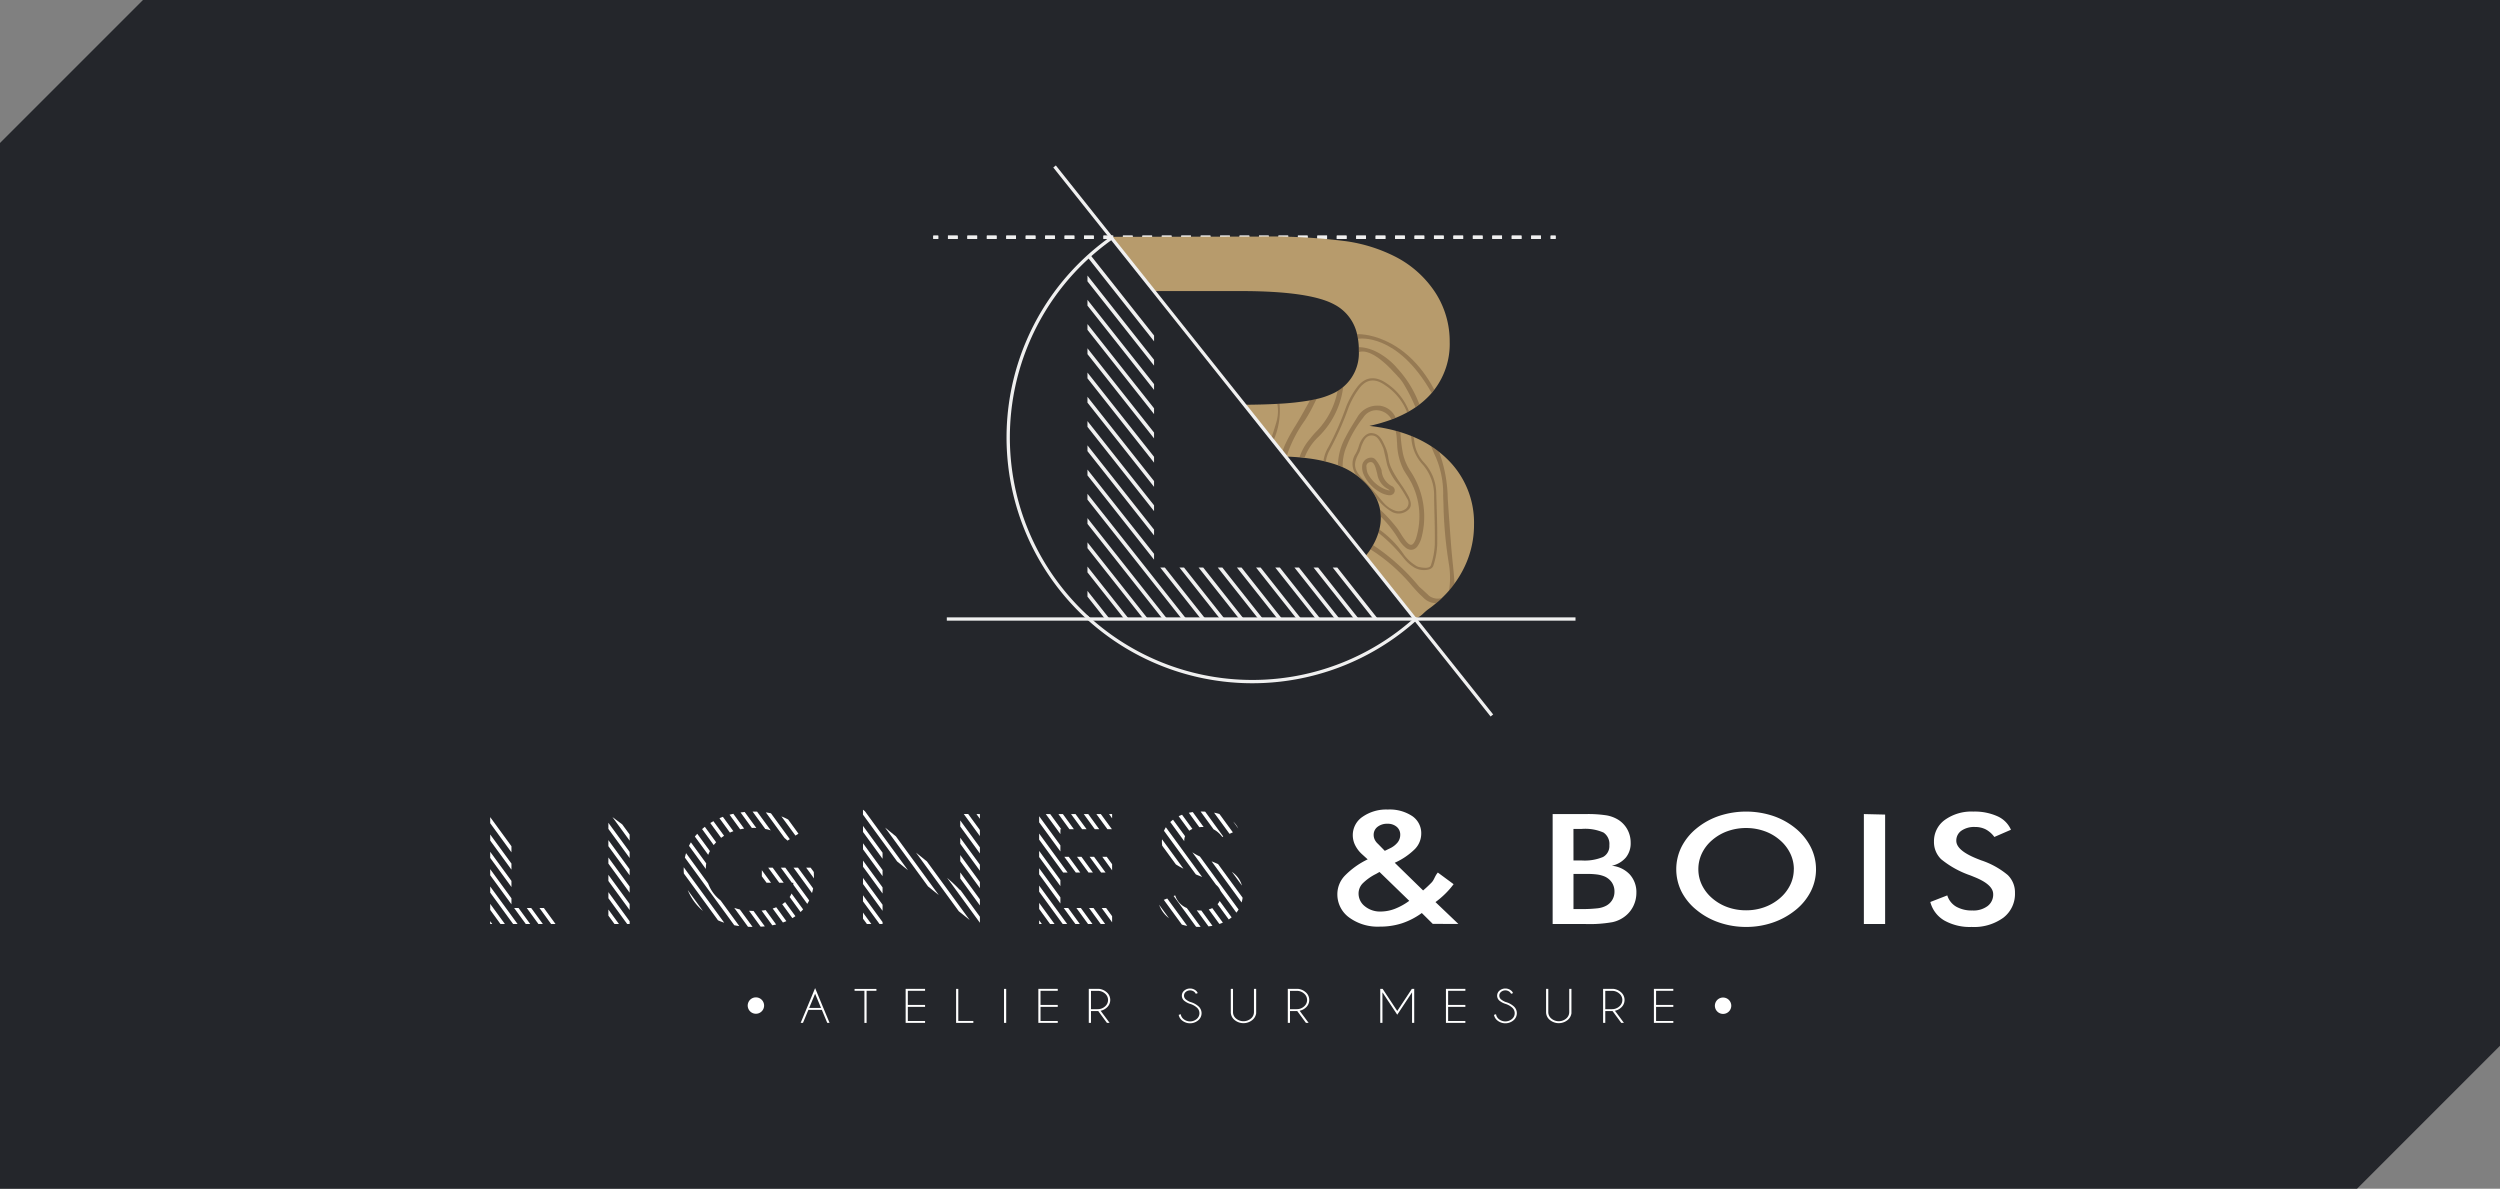 <svg xmlns="http://www.w3.org/2000/svg" xmlns:xlink="http://www.w3.org/1999/xlink" width="408" height="194.001" viewBox="0 0 408 194.001">
  <rect x="0" y="0" width="408" height="194.001" fill="#808080" stroke="none"/>
  <defs>
    <clipPath id="clip-path">
      <rect id="Rectangle_4559" data-name="Rectangle 4559" width="248.843" height="140" fill="none"/>
    </clipPath>
    <clipPath id="clip-path-3">
      <rect id="Rectangle_4556" data-name="Rectangle 4556" width="30" height="43.9" fill="none"/>
    </clipPath>
  </defs>
  <g id="Groupe_17596" data-name="Groupe 17596" transform="translate(-756 -7385)">
    <path id="Soustraction_4" data-name="Soustraction 4" d="M7379,5104.335H6994.334V4933.668l23.334-23.334h384.666V5081L7379,5104.335Z" transform="translate(-6238.334 2474.666)" fill="#24262b"/>
    <g id="Groupe_17489" data-name="Groupe 17489" transform="translate(836 7412)">
      <g id="Groupe_17330" data-name="Groupe 17330" clip-path="url(#clip-path)">
        <rect id="Rectangle_4551" data-name="Rectangle 4551" width="0.805" height="0.536" transform="translate(72.315 11.454)" fill="#f0f0f0"/>
        <path id="Tracé_9098" data-name="Tracé 9098" d="M96.051,15.262h1.587v-.536H96.051Zm3.173,0h1.587v-.536H99.224Zm3.173,0h1.586v-.536H102.4Zm3.173,0h1.586v-.536H105.57Zm3.172,0h1.587v-.536h-1.587Zm3.173,0H113.5v-.536h-1.587Zm3.173,0h1.587v-.536h-1.587Zm3.173,0h1.586v-.536h-1.586Zm3.172,0h1.586v-.536h-1.586Zm3.173,0h1.587v-.536h-1.587Zm3.173,0h1.587v-.536H127.78Zm3.173,0h1.586v-.536h-1.586Zm3.173,0h1.586v-.536h-1.586Zm3.172,0h1.587v-.536H137.3Zm3.174,0h1.586v-.536h-1.586Zm3.172,0h1.587v-.536h-1.587Zm3.173,0H148.4v-.536h-1.586Zm3.173,0h1.586v-.536h-1.586Zm3.173,0h1.586v-.536h-1.586Zm3.172,0h1.587v-.536h-1.587Zm3.173,0H161.1v-.536H159.51Zm3.173,0h1.586v-.536h-1.586Zm3.173,0h1.586v-.536h-1.586Zm3.172,0h1.586v-.536h-1.586Zm3.173,0h1.587v-.536H172.2Zm3.173,0h1.586v-.536h-1.586Zm3.173,0h1.586v-.536h-1.586Zm3.173,0h1.586v-.536h-1.586Zm3.173,0h1.587v-.536h-1.587Zm3.173,0h1.587v-.536h-1.587Zm3.173,0h1.587v-.536h-1.587Z" transform="translate(-21.345 -3.272)" fill="#f0f0f0"/>
        <rect id="Rectangle_4552" data-name="Rectangle 4552" width="0.805" height="0.536" transform="translate(173.068 11.454)" fill="#f0f0f0"/>
        <rect id="Rectangle_4553" data-name="Rectangle 4553" width="0.805" height="0.536" transform="translate(72.315 11.454)" fill="#f0f0f0"/>
        <path id="Tracé_9099" data-name="Tracé 9099" d="M96.051,15.262h1.587v-.536H96.051Zm3.173,0h1.587v-.536H99.224Zm3.173,0h1.586v-.536H102.4Zm3.173,0h1.586v-.536H105.57Zm3.172,0h1.587v-.536h-1.587Zm3.173,0H113.5v-.536h-1.587Zm3.173,0h1.587v-.536h-1.587Zm3.173,0h1.586v-.536h-1.586Zm3.172,0h1.586v-.536h-1.586Zm3.173,0h1.587v-.536h-1.587Zm3.173,0h1.587v-.536H127.78Zm3.173,0h1.586v-.536h-1.586Zm3.173,0h1.586v-.536h-1.586Zm3.172,0h1.587v-.536H137.3Zm3.174,0h1.586v-.536h-1.586Zm3.172,0h1.587v-.536h-1.587Zm3.173,0H148.4v-.536h-1.586Zm3.173,0h1.586v-.536h-1.586Zm3.173,0h1.586v-.536h-1.586Zm3.172,0h1.587v-.536h-1.587Zm3.173,0H161.1v-.536H159.51Zm3.173,0h1.586v-.536h-1.586Zm3.173,0h1.586v-.536h-1.586Zm3.172,0h1.586v-.536h-1.586Zm3.173,0h1.587v-.536H172.2Zm3.173,0h1.586v-.536h-1.586Zm3.173,0h1.586v-.536h-1.586Zm3.173,0h1.586v-.536h-1.586Zm3.173,0h1.587v-.536h-1.587Zm3.173,0h1.587v-.536h-1.587Zm3.173,0h1.587v-.536h-1.587Z" transform="translate(-21.345 -3.272)" fill="#f0f0f0"/>
        <rect id="Rectangle_4554" data-name="Rectangle 4554" width="0.805" height="0.536" transform="translate(173.068 11.454)" fill="#f0f0f0"/>
        <path id="Tracé_9100" data-name="Tracé 9100" d="M182.557,39.155l.012-.005Z" transform="translate(-40.568 -8.7)" fill="#f0f0f0"/>
        <g id="Groupe_17329" data-name="Groupe 17329">
          <g id="Groupe_17328" data-name="Groupe 17328" clip-path="url(#clip-path)">
            <path id="Tracé_9101" data-name="Tracé 9101" d="M189.479,61.962a15.873,15.873,0,0,1-1.926,7.589h0a16.845,16.845,0,0,1-1.257,1.989c-.271.379-.56.744-.862,1.1a.127.127,0,0,0-.013.016,16.933,16.933,0,0,1-1.194,1.251l.007,0c-.032.032-.067.064-.1.1l-.085.078a.072.072,0,0,0-.019.019c-.016.013-.029.03-.044.043-.142.135-.394.347-.555.484l-.051.043-.1.08c-.385.323-.777.631-1.187.919-1.077.794-.948,1.025-2.1,1.565-.024.01-.05.024-.077.035-.045.021-.1.045-.148.067l-6.413-7.946,0,0-1.745-2.161s.061-.065.163-.186a10.8,10.8,0,0,0,.8-1.076c.138-.212.281-.448.422-.7a10.455,10.455,0,0,0,.877-2.007c.057-.175.107-.352.152-.537a7.992,7.992,0,0,0,.24-2.091,7.232,7.232,0,0,0-.7-2.95,8.741,8.741,0,0,0-1.155-1.815,12.13,12.13,0,0,0-2.139-2.018,11.952,11.952,0,0,0-2.227-1.3v0c-.258-.113-.518-.22-.784-.317v0h0c-.645-.226-1.3-.422-1.962-.588-.129-.035-.261-.067-.391-.1a23.024,23.024,0,0,0-2.458-.437q-.706-.1-1.415-.162h0c-.009,0-.015,0-.027,0q-1.037-.093-2.08-.126a.787.787,0,0,0-.085,0c-.059,0-.119,0-.178-.005l-.5-.628-1.462-1.823-.338-.421-4.481-5.584c.075,0,.151,0,.223,0,1.9-.016,3.658-.059,5.269-.148.129-.005.256-.014.379-.022a42.181,42.181,0,0,0,4.98-.55c.373-.068.729-.14,1.071-.223a12.374,12.374,0,0,0,2.5-.835,7.423,7.423,0,0,0,.919-.473,6.948,6.948,0,0,0,.917-.663,7.2,7.2,0,0,0,2.548-5.672c0-.072,0-.147-.009-.222,0-.118,0-.236,0-.354l0-.035a11.224,11.224,0,0,0-.15-1.611l0-.019c-.035-.22-.08-.432-.129-.639l0-.011a7.217,7.217,0,0,0-3.744-4.9q-4.04-2.178-15.268-2.179H137.176l-7.047-8.85h.137l23.89-.043a99.114,99.114,0,0,1,14.5.765,25.739,25.739,0,0,1,7.975,2.515,17.087,17.087,0,0,1,6.549,5.884,14.619,14.619,0,0,1,2.328,8.04,12.252,12.252,0,0,1-2.515,7.8c-.066.086-.135.172-.2.255l-.228.276v0c-.134.152-.268.3-.408.448a13.924,13.924,0,0,1-2.191,1.857s0,0-.007.005l-.035.024c-.337.231-.688.449-1.052.658-.1.059-.208.118-.312.174a18.985,18.985,0,0,1-1.865.889c-.226.093-.457.182-.69.268l-.4.145-.045.016c-.174.061-.352.121-.531.177s-.339.107-.51.158l-.189.057c-.37.11-.749.209-1.135.306-.258.065-.521.124-.786.183.19.021.379.045.563.069.139.016.28.035.416.057.161.022.323.046.481.072.11.016.22.035.328.054.005,0,.01,0,.016,0,.135.024.268.045.4.072.158.03.313.059.47.091.137.027.27.057.405.086s.268.058.4.091c.265.061.526.129.786.2s.521.142.773.22v0c.6.182,1.182.383,1.741.609.146.057.29.118.433.177v0a18.73,18.73,0,0,1,2.838,1.5s.5.333.629.426c.289.2.667.508.679.508v0c.4.317.779.644,1.143.993a14.441,14.441,0,0,1,4.567,10.939" transform="translate(-28.918 -3.304)" fill="#b79b6c"/>
            <path id="Tracé_9102" data-name="Tracé 9102" d="M68.6,176.169H66.406l-.884,2.125h-.38l2.361-5.675,2.357,5.675h-.376Zm-.131-.312-.967-2.326-.967,2.326Z" transform="translate(-14.476 -38.36)" fill="#fff"/>
            <path id="Tracé_9103" data-name="Tracé 9103" d="M78.419,173.1v5.235h-.356V173.1H76.457v-.312h3.566v.312Z" transform="translate(-16.991 -38.396)" fill="#fff"/>
            <path id="Tracé_9104" data-name="Tracé 9104" d="M90.343,172.784v.312H87.531V175.4h2.812v.313H87.531v2.305h2.812v.312H87.174v-5.547Z" transform="translate(-19.372 -38.396)" fill="#fff"/>
            <path id="Tracé_9105" data-name="Tracé 9105" d="M97.761,178.33v-5.547h.357v5.235h2.456v.312Z" transform="translate(-21.725 -38.396)" fill="#fff"/>
            <rect id="Rectangle_4555" data-name="Rectangle 4555" width="0.356" height="5.547" transform="translate(83.855 134.387)" fill="#fff"/>
            <path id="Tracé_9106" data-name="Tracé 9106" d="M118.184,172.784v.312h-2.812V175.4h2.813v.313h-2.812v2.305h2.813v.312h-3.169v-5.547Z" transform="translate(-25.559 -38.396)" fill="#fff"/>
            <path id="Tracé_9107" data-name="Tracé 9107" d="M127.144,176.4c-.034,0-.07,0-.107,0h-1.077v1.924H125.6v-5.547h1.665a2.232,2.232,0,0,1,1.232.531,1.657,1.657,0,0,1,0,2.562,2.1,2.1,0,0,1-.963.482L129,178.33h-.44Zm-1.185-3.3v2.992h1.077a1.767,1.767,0,0,0,1.206-.438,1.367,1.367,0,0,0,0-2.116,1.771,1.771,0,0,0-1.206-.437Z" transform="translate(-27.911 -38.396)" fill="#fff"/>
            <path id="Tracé_9108" data-name="Tracé 9108" d="M146.443,175.24a2.789,2.789,0,0,1-1.07-.541,1.07,1.07,0,0,1,0-1.655,1.488,1.488,0,0,1,1.9,0,.976.976,0,0,1,.3.412l-.32.111a.856.856,0,0,0-.234-.312,1.095,1.095,0,0,0-1.394,0,.79.79,0,0,0,0,1.222,2.7,2.7,0,0,0,.745.427,3.26,3.26,0,0,1,1.28.669,1.5,1.5,0,0,1,0,2.323,2.064,2.064,0,0,1-2.655,0,1.515,1.515,0,0,1-.526-.895l.337-.107a1.223,1.223,0,0,0,.44.786,1.681,1.681,0,0,0,2.158,0,1.22,1.22,0,0,0,0-1.889,2.94,2.94,0,0,0-.962-.547" transform="translate(-32.105 -38.378)" fill="#fff"/>
            <path id="Tracé_9109" data-name="Tracé 9109" d="M159.179,172.784h.36v3.987a1.756,1.756,0,0,1-.606,1.078,2.286,2.286,0,0,1-2.928,0,1.643,1.643,0,0,1-.606-1.28v-3.785h.361v3.785a1.357,1.357,0,0,0,.5,1.056,1.89,1.89,0,0,0,2.419,0,1.359,1.359,0,0,0,.5-1.056Z" transform="translate(-34.533 -38.397)" fill="#fff"/>
            <path id="Tracé_9110" data-name="Tracé 9110" d="M168.9,176.4c-.034,0-.07,0-.107,0h-1.077v1.924h-.357v-5.547h1.665a2.232,2.232,0,0,1,1.232.531,1.657,1.657,0,0,1,0,2.562,2.1,2.1,0,0,1-.963.482l1.462,1.972h-.44Zm-1.184-3.3v2.992H168.8a1.767,1.767,0,0,0,1.206-.438,1.366,1.366,0,0,0,0-2.116,1.77,1.77,0,0,0-1.206-.437Z" transform="translate(-37.191 -38.396)" fill="#fff"/>
            <path id="Tracé_9111" data-name="Tracé 9111" d="M187.147,172.784l2.381,3.606,2.378-3.606h.407l-.015.024v5.523h-.356v-4.982L189.528,177l-2.417-3.654v4.982h-.356v-5.523l-.017-.024Z" transform="translate(-41.497 -38.396)" fill="#fff"/>
            <path id="Tracé_9112" data-name="Tracé 9112" d="M203.716,172.784v.312H200.9V175.4h2.812v.313H200.9v2.305h2.812v.312h-3.169v-5.547Z" transform="translate(-44.566 -38.396)" fill="#fff"/>
            <path id="Tracé_9113" data-name="Tracé 9113" d="M212.6,175.24a2.788,2.788,0,0,1-1.07-.541,1.07,1.07,0,0,1,0-1.655,1.488,1.488,0,0,1,1.9,0,.976.976,0,0,1,.3.412l-.321.111a.854.854,0,0,0-.234-.312,1.095,1.095,0,0,0-1.394,0,.79.79,0,0,0,0,1.222,2.7,2.7,0,0,0,.744.427,3.259,3.259,0,0,1,1.28.669,1.5,1.5,0,0,1,0,2.323,2.064,2.064,0,0,1-2.655,0,1.515,1.515,0,0,1-.527-.895l.337-.107a1.224,1.224,0,0,0,.44.786,1.681,1.681,0,0,0,2.158,0,1.22,1.22,0,0,0,0-1.889,2.937,2.937,0,0,0-.962-.547" transform="translate(-46.806 -38.378)" fill="#fff"/>
            <path id="Tracé_9114" data-name="Tracé 9114" d="M225.334,172.784h.36v3.987a1.755,1.755,0,0,1-.606,1.078,2.285,2.285,0,0,1-2.927,0,1.642,1.642,0,0,1-.607-1.28v-3.785h.361v3.785a1.357,1.357,0,0,0,.5,1.056,1.889,1.889,0,0,0,2.419,0,1.359,1.359,0,0,0,.5-1.056Z" transform="translate(-49.234 -38.397)" fill="#fff"/>
            <path id="Tracé_9115" data-name="Tracé 9115" d="M235.059,176.4c-.034,0-.07,0-.107,0h-1.077v1.924h-.357v-5.547h1.665a2.232,2.232,0,0,1,1.232.531,1.657,1.657,0,0,1,0,2.562,2.1,2.1,0,0,1-.963.482l1.462,1.972h-.44Zm-1.185-3.3v2.992h1.077a1.767,1.767,0,0,0,1.206-.438,1.367,1.367,0,0,0,0-2.116,1.771,1.771,0,0,0-1.206-.437Z" transform="translate(-51.893 -38.396)" fill="#fff"/>
            <path id="Tracé_9116" data-name="Tracé 9116" d="M247.346,172.784v.312h-2.812V175.4h2.813v.313h-2.812v2.305h2.813v.312h-3.169v-5.547Z" transform="translate(-54.262 -38.396)" fill="#fff"/>
            <path id="Tracé_9117" data-name="Tracé 9117" d="M56.709,175.9a1.337,1.337,0,1,1-1.337-1.337,1.337,1.337,0,0,1,1.337,1.337" transform="translate(-12.008 -38.792)" fill="#fff"/>
            <path id="Tracé_9118" data-name="Tracé 9118" d="M259.649,175.933a1.337,1.337,0,1,1-1.337-1.337,1.337,1.337,0,0,1,1.337,1.337" transform="translate(-57.106 -38.799)" fill="#fff"/>
            <path id="Tracé_9119" data-name="Tracé 9119" d="M288.235,154.042V136.1l3.469.083v17.86Z" transform="translate(-64.052 -30.244)" fill="#fff"/>
            <path id="Tracé_9120" data-name="Tracé 9120" d="M193.332,153.813l-1.791-1.774a11.836,11.836,0,0,1-3.241,1.678,11.651,11.651,0,0,1-3.635.543,7.886,7.886,0,0,1-4.986-1.494,4.655,4.655,0,0,1-1.92-3.842,4.367,4.367,0,0,1,1.185-2.942,13.16,13.16,0,0,1,3.764-2.7l-.9-.817a4.949,4.949,0,0,1-1.138-1.48,3.665,3.665,0,0,1-.394-1.634,3.6,3.6,0,0,1,1.6-3.018A6.766,6.766,0,0,1,186,135.151a6.654,6.654,0,0,1,3.977,1.066,3.374,3.374,0,0,1,1.472,2.879,3.62,3.62,0,0,1-1.031,2.5,11.126,11.126,0,0,1-3.294,2.24l4.629,4.519q.667-.561,1.366-1.276c.465-.476.511-1.025,1.038-1.647l2.574,1.9a13.259,13.259,0,0,1-1.351,1.551,14.612,14.612,0,0,1-1.609,1.373l3.733,3.561Zm-3.84-3.765-4.856-4.71-.562.32a8.32,8.32,0,0,0-2.224,1.589,2.376,2.376,0,0,0-.63,1.6,2.625,2.625,0,0,0,1.032,2.094,3.886,3.886,0,0,0,2.565.855,6.526,6.526,0,0,0,2.3-.433,10.1,10.1,0,0,0,2.375-1.315m-3.991-8.156.82-.4a3.555,3.555,0,0,0,1.275-.976,2,2,0,0,0,.425-1.244,1.644,1.644,0,0,0-.576-1.3,2.2,2.2,0,0,0-1.5-.5,2.5,2.5,0,0,0-1.639.51,1.623,1.623,0,0,0-.622,1.314,1.768,1.768,0,0,0,.174.766,2.244,2.244,0,0,0,.539.7Z" transform="translate(-39.502 -30.034)" fill="#fff"/>
            <path id="Tracé_9121" data-name="Tracé 9121" d="M222.932,154.041V136.1h5.377a20.01,20.01,0,0,1,3.4.208,5.449,5.449,0,0,1,1.873.686,4.309,4.309,0,0,1,1.538,1.605,4.478,4.478,0,0,1,.546,2.194,3.662,3.662,0,0,1-.787,2.4,4.167,4.167,0,0,1-2.288,1.342,4.621,4.621,0,0,1,2.936,1.428,4.279,4.279,0,0,1,1.071,2.984,4.9,4.9,0,0,1-.451,2.072,4.676,4.676,0,0,1-1.282,1.667,5.074,5.074,0,0,1-2.171,1.054,21.387,21.387,0,0,1-4.357.306Zm3.4-10.369h1.326a7.758,7.758,0,0,0,3.5-.569,2.016,2.016,0,0,0,1.028-1.919,2.244,2.244,0,0,0-.948-2.065,7.416,7.416,0,0,0-3.585-.594h-1.326Zm0,7.93h1.195a21.96,21.96,0,0,0,2.725-.123,3.889,3.889,0,0,0,1.428-.429,2.55,2.55,0,0,0,.991-.956,2.583,2.583,0,0,0,.35-1.324,2.648,2.648,0,0,0-.422-1.5,2.783,2.783,0,0,0-1.209-.993,4.81,4.81,0,0,0-1.129-.306,11.5,11.5,0,0,0-1.684-.1h-2.244Z" transform="translate(-49.54 -30.244)" fill="#fff"/>
            <path id="Tracé_9122" data-name="Tracé 9122" d="M271.679,144.991a7.978,7.978,0,0,1-.853,3.616,9.315,9.315,0,0,1-2.485,3.04,12.065,12.065,0,0,1-3.716,2.047,13.282,13.282,0,0,1-4.342.711,13.473,13.473,0,0,1-4.395-.717,11.7,11.7,0,0,1-3.694-2.041,9.283,9.283,0,0,1-2.478-3.027,8.215,8.215,0,0,1,0-7.256,9.362,9.362,0,0,1,2.478-3.052,11.685,11.685,0,0,1,3.7-2.035,14.052,14.052,0,0,1,8.75,0,11.706,11.706,0,0,1,3.695,2.035,9.542,9.542,0,0,1,2.485,3.07,7.992,7.992,0,0,1,.853,3.609m-3.615,0a5.884,5.884,0,0,0-.59-2.586,6.733,6.733,0,0,0-1.7-2.182,7.678,7.678,0,0,0-2.5-1.452,8.811,8.811,0,0,0-2.994-.509,8.916,8.916,0,0,0-3,.5,7.839,7.839,0,0,0-2.528,1.458,6.517,6.517,0,0,0-1.69,2.169,5.973,5.973,0,0,0-.583,2.6,5.865,5.865,0,0,0,.583,2.574,6.677,6.677,0,0,0,1.69,2.17,7.851,7.851,0,0,0,2.521,1.458,8.884,8.884,0,0,0,3,.5,8.738,8.738,0,0,0,2.965-.5,8.027,8.027,0,0,0,2.528-1.458,6.755,6.755,0,0,0,1.7-2.176,5.815,5.815,0,0,0,.59-2.568" transform="translate(-55.305 -30.129)" fill="#fff"/>
            <path id="Tracé_9123" data-name="Tracé 9123" d="M302.178,150.335l2.769-1.078a3.238,3.238,0,0,0,1.443,1.832,5.135,5.135,0,0,0,2.681.631,3.84,3.84,0,0,0,2.456-.723,2.346,2.346,0,0,0,.912-1.937q0-1.581-3.119-2.819c-.292-.123-.515-.212-.671-.27a15.477,15.477,0,0,1-4.7-2.616,3.891,3.891,0,0,1-1.173-2.862,4.273,4.273,0,0,1,1.771-3.554,7.41,7.41,0,0,1,4.641-1.36,9.059,9.059,0,0,1,3.95.766,4.3,4.3,0,0,1,2.2,2.2l-2.71,1.177a4.206,4.206,0,0,0-1.406-1.238,3.807,3.807,0,0,0-1.756-.392,3.642,3.642,0,0,0-2.222.613,1.945,1.945,0,0,0-.824,1.643q0,1.618,3.615,3.015c.184.073.331.131.437.171a13.244,13.244,0,0,1,4.343,2.4,3.946,3.946,0,0,1,1.18,2.923,4.883,4.883,0,0,1-1.909,4.051,8.128,8.128,0,0,1-5.159,1.5,8.522,8.522,0,0,1-4.467-1.054,4.932,4.932,0,0,1-2.281-3.016" transform="translate(-67.151 -30.129)" fill="#fff"/>
            <path id="Tracé_9124" data-name="Tracé 9124" d="M3.468,141.488v1L0,137.732v-.993Z" transform="translate(0 -30.386)" fill="#fff"/>
            <path id="Tracé_9125" data-name="Tracé 9125" d="M3.468,145.13v.993L0,141.374v-.993Z" transform="translate(0 -31.196)" fill="#fff"/>
            <path id="Tracé_9126" data-name="Tracé 9126" d="M12.957,158.422h-.723l-1.9-2.61h.723Z" transform="translate(-2.295 -34.625)" fill="#fff"/>
            <path id="Tracé_9127" data-name="Tracé 9127" d="M3.468,148.765v1L0,145.016v-1Z" transform="translate(0 -32.004)" fill="#fff"/>
            <path id="Tracé_9128" data-name="Tracé 9128" d="M10.3,158.422H9.574l-1.9-2.61H8.4Z" transform="translate(-1.705 -34.625)" fill="#fff"/>
            <path id="Tracé_9129" data-name="Tracé 9129" d="M4.467,157.417H3.738L0,152.292v-1Z" transform="translate(0 -33.621)" fill="#fff"/>
            <path id="Tracé_9130" data-name="Tracé 9130" d="M2.4,158.227H1.675L0,155.929v-.993Z" transform="translate(0 -34.43)" fill="#fff"/>
            <path id="Tracé_9131" data-name="Tracé 9131" d="M.335,159.035H0v-.464Z" transform="translate(0 -35.238)" fill="#fff"/>
            <path id="Tracé_9132" data-name="Tracé 9132" d="M3.468,152.413v.988L0,148.652v-.993Z" transform="translate(0 -32.813)" fill="#fff"/>
            <path id="Tracé_9133" data-name="Tracé 9133" d="M7.645,158.422H6.922l-1.9-2.61h.723Z" transform="translate(-1.115 -34.625)" fill="#fff"/>
            <path id="Tracé_9134" data-name="Tracé 9134" d="M28.457,139.582v1l-2.809-3.85,1.6,1.193Z" transform="translate(-5.699 -30.385)" fill="#fff"/>
            <path id="Tracé_9135" data-name="Tracé 9135" d="M28.269,142.682v1L24.8,138.932v-1Z" transform="translate(-5.511 -30.652)" fill="#fff"/>
            <path id="Tracé_9136" data-name="Tracé 9136" d="M28.269,146.323v.993L24.8,142.561v-.993Z" transform="translate(-5.511 -31.46)" fill="#fff"/>
            <path id="Tracé_9137" data-name="Tracé 9137" d="M28.269,149.959v1L24.8,146.209v-1Z" transform="translate(-5.511 -32.269)" fill="#fff"/>
            <path id="Tracé_9138" data-name="Tracé 9138" d="M28.269,153.6v1L24.8,149.852v-1Z" transform="translate(-5.511 -33.078)" fill="#fff"/>
            <path id="Tracé_9139" data-name="Tracé 9139" d="M26.523,158.492h-.729l-.993-1.364v-1Z" transform="translate(-5.511 -34.696)" fill="#fff"/>
            <path id="Tracé_9140" data-name="Tracé 9140" d="M28.269,157.236v.446h-.405l-3.062-4.2v-1Z" transform="translate(-5.511 -33.886)" fill="#fff"/>
            <path id="Tracé_9141" data-name="Tracé 9141" d="M61.753,140.116l-.382.241a6.476,6.476,0,0,0-.488-.429l-3.045-4.179c.289.036.565.089.835.147Z" transform="translate(-12.853 -30.166)" fill="#fff"/>
            <path id="Tracé_9142" data-name="Tracé 9142" d="M67.578,149.041v.053L66.3,147.349h.729l.517.705c.018.475.03.8.03.987" transform="translate(-14.734 -32.744)" fill="#fff"/>
            <path id="Tracé_9143" data-name="Tracé 9143" d="M63.889,139.409l-.494.312L61.1,136.588a9.514,9.514,0,0,1,1.105.511Z" transform="translate(-13.578 -30.353)" fill="#fff"/>
            <path id="Tracé_9144" data-name="Tracé 9144" d="M58.031,138.65a7.155,7.155,0,0,0-.905-.235l-2.069-2.833c.059-.005.112-.005.171-.005.187,0,.376.005.564.012Z" transform="translate(-12.235 -30.128)" fill="#fff"/>
            <path id="Tracé_9145" data-name="Tracé 9145" d="M66.846,150.729a6.469,6.469,0,0,1-.182.758l-3.015-4.138h.729Z" transform="translate(-14.144 -32.744)" fill="#fff"/>
            <path id="Tracé_9146" data-name="Tracé 9146" d="M55.1,138.262c-.124-.006-.247-.006-.376-.006s-.235,0-.352.006l-1.839-2.522c.217-.035.441-.058.67-.083Z" transform="translate(-11.674 -30.146)" fill="#fff"/>
            <path id="Tracé_9147" data-name="Tracé 9147" d="M65.615,152.692a5.349,5.349,0,0,1-.317.564l-2.28-3.132v-.312h-.229l-1.8-2.462h.729Z" transform="translate(-13.553 -32.744)" fill="#fff"/>
            <path id="Tracé_9148" data-name="Tracé 9148" d="M52.6,138.452c-.223.029-.435.071-.646.118l-1.734-2.38c.205-.059.405-.106.617-.153Z" transform="translate(-11.16 -30.23)" fill="#fff"/>
            <path id="Tracé_9149" data-name="Tracé 9149" d="M59.066,147.349l1.8,2.462h-.729l-1.8-2.462Z" transform="translate(-12.964 -32.744)" fill="#fff"/>
            <path id="Tracé_9150" data-name="Tracé 9150" d="M65.032,155.358a4.808,4.808,0,0,1-.418.429l-1.78-2.445a2.873,2.873,0,0,0,.306-.576Z" transform="translate(-13.963 -33.948)" fill="#fff"/>
            <path id="Tracé_9151" data-name="Tracé 9151" d="M50.38,139.029a5.818,5.818,0,0,0-.564.223l-1.71-2.345c.182-.082.37-.158.558-.229Z" transform="translate(-10.69 -30.373)" fill="#fff"/>
            <path id="Tracé_9152" data-name="Tracé 9152" d="M57,147.878l1.5,2.051H57.77L57,148.877Z" transform="translate(-12.667 -32.862)" fill="#fff"/>
            <path id="Tracé_9153" data-name="Tracé 9153" d="M63.426,156.869c-.159.112-.329.218-.5.317l-1.657-2.274a1.164,1.164,0,0,0,.106-.065,4.627,4.627,0,0,0,.37-.282Z" transform="translate(-13.615 -34.348)" fill="#fff"/>
            <path id="Tracé_9154" data-name="Tracé 9154" d="M48.43,139.974c-.165.106-.324.217-.482.335l-1.769-2.416c.164-.106.335-.206.511-.3Z" transform="translate(-10.262 -30.577)" fill="#fff"/>
            <path id="Tracé_9155" data-name="Tracé 9155" d="M61.508,157.922c-.182.076-.37.153-.564.218l-1.67-2.281a5.763,5.763,0,0,0,.583-.206Z" transform="translate(-13.172 -34.59)" fill="#fff"/>
            <path id="Tracé_9156" data-name="Tracé 9156" d="M46.755,141.3c-.141.153-.271.3-.394.458l-1.9-2.609c.083-.076.177-.153.265-.223a2.252,2.252,0,0,1,.188-.147Z" transform="translate(-9.881 -30.84)" fill="#fff"/>
            <path id="Tracé_9157" data-name="Tracé 9157" d="M59.32,158.6c-.206.048-.411.094-.629.129l-1.751-2.4a5.861,5.861,0,0,0,.663-.088Z" transform="translate(-12.653 -34.721)" fill="#fff"/>
            <path id="Tracé_9158" data-name="Tracé 9158" d="M45.4,143.059a5.872,5.872,0,0,0-.276.617l-2.181-2.985c.124-.153.253-.306.394-.453Z" transform="translate(-9.543 -31.164)" fill="#fff"/>
            <path id="Tracé_9159" data-name="Tracé 9159" d="M56.89,158.937c-.223.023-.453.041-.682.053l-1.9-2.6c.24.018.488.03.74.03Z" transform="translate(-12.069 -34.752)" fill="#fff"/>
            <path id="Tracé_9160" data-name="Tracé 9160" d="M49.732,156.2c-.282-.035-.552-.076-.823-.135l-8.058-11.037c.053-.246.117-.488.194-.729l3.6,4.938a6.171,6.171,0,0,0,1.816,2.6c.07.064.146.124.217.182Z" transform="translate(-9.078 -32.066)" fill="#fff"/>
            <path id="Tracé_9161" data-name="Tracé 9161" d="M47.214,156.309a9.118,9.118,0,0,1-1.011-.388l-5.571-7.635a6.739,6.739,0,0,1-.029-.7c0-.112,0-.218.005-.329Z" transform="translate(-9.023 -32.724)" fill="#fff"/>
            <path id="Tracé_9162" data-name="Tracé 9162" d="M43.93,155.453A8.871,8.871,0,0,1,41.6,152.4c-.053-.117-.106-.229-.147-.347Z" transform="translate(-9.212 -33.79)" fill="#fff"/>
            <path id="Tracé_9163" data-name="Tracé 9163" d="M44.522,145.463a6.61,6.61,0,0,0-.059.917l-2.75-3.774a5.508,5.508,0,0,1,.311-.57Z" transform="translate(-9.269 -31.564)" fill="#fff"/>
            <path id="Tracé_9164" data-name="Tracé 9164" d="M54.2,158.885c-.253.006-.5-.006-.747-.018l-2.245-3.085a8.979,8.979,0,0,0,.911.259Z" transform="translate(-11.38 -34.618)" fill="#fff"/>
            <path id="Tracé_9165" data-name="Tracé 9165" d="M101.838,145.465v.993l-3.209-4.4v-.993Z" transform="translate(-21.918 -31.349)" fill="#fff"/>
            <path id="Tracé_9166" data-name="Tracé 9166" d="M101.838,141.831v.993l-3.209-4.4v-.993Z" transform="translate(-21.918 -30.541)" fill="#fff"/>
            <path id="Tracé_9167" data-name="Tracé 9167" d="M102,138.7v.993l-2.627-3.6h.723Z" transform="translate(-22.084 -30.244)" fill="#fff"/>
            <path id="Tracé_9168" data-name="Tracé 9168" d="M102.594,136.1v.77l-.564-.77Z" transform="translate(-22.673 -30.244)" fill="#fff"/>
            <path id="Tracé_9169" data-name="Tracé 9169" d="M101.838,149.1v1l-3.209-4.4v-1Z" transform="translate(-21.918 -32.156)" fill="#fff"/>
            <path id="Tracé_9170" data-name="Tracé 9170" d="M101.838,152.742v.993l-3.209-4.4v-.993Z" transform="translate(-21.918 -32.966)" fill="#fff"/>
            <path id="Tracé_9171" data-name="Tracé 9171" d="M101.225,155.827v.987l-5.354-7.334c.311.258.628.547.952.846.376.347.776.747,1.193,1.187v-.082Z" transform="translate(-21.305 -33.218)" fill="#fff"/>
            <path id="Tracé_9172" data-name="Tracé 9172" d="M98.105,155.185l-1.775-1.428-6.988-9.574,1.781,1.44Z" transform="translate(-19.854 -32.041)" fill="#fff"/>
            <path id="Tracé_9173" data-name="Tracé 9173" d="M91.628,149.957l-1.763-1.422-7.006-9.6,1.769,1.434Z" transform="translate(-18.413 -30.874)" fill="#fff"/>
            <path id="Tracé_9174" data-name="Tracé 9174" d="M85.567,145.062,83.8,143.634l-5.578-7.641v-.811l.323.259Z" transform="translate(-17.384 -30.04)" fill="#fff"/>
            <path id="Tracé_9175" data-name="Tracé 9175" d="M81.418,142.956v.993l-3.191-4.373v-.993Z" transform="translate(-17.384 -30.796)" fill="#fff"/>
            <path id="Tracé_9176" data-name="Tracé 9176" d="M81.418,150.233v1l-3.191-4.373v-1Z" transform="translate(-17.384 -32.413)" fill="#fff"/>
            <path id="Tracé_9177" data-name="Tracé 9177" d="M81.418,153.875v.993L78.227,150.5V149.5Z" transform="translate(-17.384 -33.223)" fill="#fff"/>
            <path id="Tracé_9178" data-name="Tracé 9178" d="M81.418,157.51v.318h-.494l-2.7-3.691v-1Z" transform="translate(-17.384 -34.03)" fill="#fff"/>
            <path id="Tracé_9179" data-name="Tracé 9179" d="M79.584,158.636h-.722l-.636-.864v-.993Z" transform="translate(-17.383 -34.84)" fill="#fff"/>
            <path id="Tracé_9180" data-name="Tracé 9180" d="M81.418,146.6v.993l-3.191-4.373v-.993Z" transform="translate(-17.384 -31.606)" fill="#fff"/>
            <path id="Tracé_9181" data-name="Tracé 9181" d="M130.353,136.1v.688l-.5-.688Z" transform="translate(-28.856 -30.244)" fill="#fff"/>
            <path id="Tracé_9182" data-name="Tracé 9182" d="M129.732,138.571H129l-1.81-2.474h.729Z" transform="translate(-28.265 -30.244)" fill="#fff"/>
            <path id="Tracé_9183" data-name="Tracé 9183" d="M127.074,138.571h-.729l-1.8-2.474h.729Z" transform="translate(-27.676 -30.244)" fill="#fff"/>
            <path id="Tracé_9184" data-name="Tracé 9184" d="M122.609,136.1l1.81,2.474h-.729l-1.81-2.474Z" transform="translate(-27.085 -30.244)" fill="#fff"/>
            <path id="Tracé_9185" data-name="Tracé 9185" d="M130.037,146.271v1l-1.6-2.2h.729Z" transform="translate(-28.541 -32.237)" fill="#fff"/>
            <path id="Tracé_9186" data-name="Tracé 9186" d="M119.957,136.1l1.8,2.474h-.729l-1.8-2.474Z" transform="translate(-26.495 -30.244)" fill="#fff"/>
            <path id="Tracé_9187" data-name="Tracé 9187" d="M128.376,147.629h-.729l-1.875-2.563h.729Z" transform="translate(-27.949 -32.237)" fill="#fff"/>
            <path id="Tracé_9188" data-name="Tracé 9188" d="M117.3,136.1l1.81,2.474h-.146v.793l-2.386-3.268Z" transform="translate(-25.906 -30.244)" fill="#fff"/>
            <path id="Tracé_9189" data-name="Tracé 9189" d="M125.718,147.629H125l-1.875-2.563h.729Z" transform="translate(-27.36 -32.237)" fill="#fff"/>
            <path id="Tracé_9190" data-name="Tracé 9190" d="M115.186,136.55l3.467,4.755v.993l-3.467-4.748Z" transform="translate(-25.597 -30.345)" fill="#fff"/>
            <path id="Tracé_9191" data-name="Tracé 9191" d="M121.191,145.066l1.875,2.563h-.729l-1.87-2.563Z" transform="translate(-26.771 -32.237)" fill="#fff"/>
            <path id="Tracé_9192" data-name="Tracé 9192" d="M130.008,157.146v1l-1.7-2.333h.729Z" transform="translate(-28.512 -34.625)" fill="#fff"/>
            <path id="Tracé_9193" data-name="Tracé 9193" d="M115.186,140.185l4.643,6.359H119.1l-3.915-5.36Z" transform="translate(-25.597 -31.152)" fill="#fff"/>
            <path id="Tracé_9194" data-name="Tracé 9194" d="M128.285,158.422h-.729l-1.9-2.61h.729Z" transform="translate(-27.923 -34.625)" fill="#fff"/>
            <path id="Tracé_9195" data-name="Tracé 9195" d="M115.186,147.462l3.467,4.755v1l-3.467-4.755Z" transform="translate(-25.597 -32.769)" fill="#fff"/>
            <path id="Tracé_9196" data-name="Tracé 9196" d="M122.972,158.422h-.729l-1.9-2.61h.729Z" transform="translate(-26.742 -34.625)" fill="#fff"/>
            <path id="Tracé_9197" data-name="Tracé 9197" d="M119.758,157.375h-.729l-3.844-5.272v-1Z" transform="translate(-25.597 -33.579)" fill="#fff"/>
            <path id="Tracé_9198" data-name="Tracé 9198" d="M117.7,158.183h-.729l-1.781-2.445v-1Z" transform="translate(-25.597 -34.387)" fill="#fff"/>
            <path id="Tracé_9199" data-name="Tracé 9199" d="M115.626,158.995h-.441v-.605Z" transform="translate(-25.597 -35.198)" fill="#fff"/>
            <path id="Tracé_9200" data-name="Tracé 9200" d="M115.186,143.827l3.467,4.755v.993l-3.467-4.748Z" transform="translate(-25.597 -31.962)" fill="#fff"/>
            <path id="Tracé_9201" data-name="Tracé 9201" d="M125.625,158.422H124.9l-1.9-2.61h.729Z" transform="translate(-27.332 -34.625)" fill="#fff"/>
            <path id="Tracé_9202" data-name="Tracé 9202" d="M156.739,138.813l-.823-1.129a3.86,3.86,0,0,1,.823,1.129" transform="translate(-34.648 -30.596)" fill="#fff"/>
            <path id="Tracé_9203" data-name="Tracé 9203" d="M154.956,139.019l-.547.241-2.521-3.45a6.467,6.467,0,0,1,.882.218Z" transform="translate(-33.753 -30.18)" fill="#fff"/>
            <path id="Tracé_9204" data-name="Tracé 9204" d="M152.759,139.648l-.158.071a4.143,4.143,0,0,0-1.4-1.235.022.022,0,0,0-.018-.006l-2.115-2.9a.508.508,0,0,1,.1-.006c.218,0,.436.006.641.018Z" transform="translate(-33.125 -30.128)" fill="#fff"/>
            <path id="Tracé_9205" data-name="Tracé 9205" d="M149.012,138.12a.913.913,0,0,0-.124-.006,4.591,4.591,0,0,0-.582.035l-1.716-2.351c.212-.047.423-.082.646-.118Z" transform="translate(-32.576 -30.151)" fill="#fff"/>
            <path id="Tracé_9206" data-name="Tracé 9206" d="M157.27,150.464l-1.634-2.239a5.04,5.04,0,0,1,.611.511,3.9,3.9,0,0,1,1.023,1.728" transform="translate(-34.586 -32.939)" fill="#fff"/>
            <path id="Tracé_9207" data-name="Tracé 9207" d="M145.012,136.24l1.693,2.315a2.732,2.732,0,0,0-.511.294l-1.734-2.368c.182-.089.364-.165.552-.241" transform="translate(-32.102 -30.275)" fill="#fff"/>
            <path id="Tracé_9208" data-name="Tracé 9208" d="M156.433,151.955a4.57,4.57,0,0,1-.165.776l-4.9-6.712c.376.147.729.3,1.058.446Z" transform="translate(-33.637 -32.449)" fill="#fff"/>
            <path id="Tracé_9209" data-name="Tracé 9209" d="M145.115,139.977a1.966,1.966,0,0,0-.135.752.269.269,0,0,0,.006.071l-2.287-3.133a4.968,4.968,0,0,1,.406-.347.172.172,0,0,1,.047-.029Z" transform="translate(-31.711 -30.509)" fill="#fff"/>
            <path id="Tracé_9210" data-name="Tracé 9210" d="M154.876,153.459a4.145,4.145,0,0,1-.359.511l-2.591-3.55a2.353,2.353,0,0,0-.723-.993l-3.879-5.313a8.411,8.411,0,0,0,1.234.688Z" transform="translate(-32.739 -32.025)" fill="#fff"/>
            <path id="Tracé_9211" data-name="Tracé 9211" d="M141.69,138.87l5.925,8.117c-.012-.006-.019-.006-.03-.012-.288-.124-.511-.218-.67-.271l-.335-.141-5.2-7.117a5.313,5.313,0,0,1,.306-.576" transform="translate(-31.419 -30.86)" fill="#fff"/>
            <path id="Tracé_9212" data-name="Tracé 9212" d="M154.919,157.011a.6.6,0,0,1-.071.059c-.129.1-.264.194-.4.281l-1.828-2.5a2.135,2.135,0,0,0,.347-.517Z" transform="translate(-33.916 -34.296)" fill="#fff"/>
            <path id="Tracé_9213" data-name="Tracé 9213" d="M150.816,158.818a5.567,5.567,0,0,1-.646.1l-1.917-2.621a5.159,5.159,0,0,0,.612.03.863.863,0,0,0,.129-.006Z" transform="translate(-32.945 -34.733)" fill="#fff"/>
            <path id="Tracé_9214" data-name="Tracé 9214" d="M147.811,158.3a1.6,1.6,0,0,1-.171.006c-.194,0-.382-.006-.565-.018h-.005l-3.667-5.025.258-.1A3.244,3.244,0,0,0,145.107,155a3.009,3.009,0,0,0,.453.229Z" transform="translate(-31.867 -34.037)" fill="#fff"/>
            <path id="Tracé_9215" data-name="Tracé 9215" d="M145.165,158.284a5.681,5.681,0,0,1-.876-.206l-2.95-4.043.564-.218Z" transform="translate(-31.409 -34.181)" fill="#fff"/>
            <path id="Tracé_9216" data-name="Tracé 9216" d="M141.967,157.321a4.782,4.782,0,0,1-1.611-2.2Z" transform="translate(-31.19 -34.471)" fill="#fff"/>
            <path id="Tracé_9217" data-name="Tracé 9217" d="M140.964,141.394l3.5,4.8a13.58,13.58,0,0,1-1.24-.7l-2.233-3.057v-.005a4.661,4.661,0,0,1-.047-.647c0-.135.006-.264.018-.393" transform="translate(-31.321 -31.421)" fill="#fff"/>
            <path id="Tracé_9218" data-name="Tracé 9218" d="M153.074,158.2a4.019,4.019,0,0,1-.57.218l-1.734-2.369a3.33,3.33,0,0,0,.575-.217Z" transform="translate(-33.504 -34.63)" fill="#fff"/>
            <g id="Groupe_17327" data-name="Groupe 17327" transform="translate(127.381 27.538)" opacity="0.3">
              <g id="Groupe_17326" data-name="Groupe 17326">
                <g id="Groupe_17325" data-name="Groupe 17325" clip-path="url(#clip-path-3)">
                  <path id="Tracé_9219" data-name="Tracé 9219" d="M164.231,55.98v0c-.022.054-.041.1-.061.158s-.041.105-.063.159l-.333-.419c.022-.054.039-.107.057-.161s.041-.11.059-.166c.3-.88.585-1.769.838-2.665a6.3,6.3,0,0,0,.114-2.9c.129-.005.256-.014.379-.022a12.112,12.112,0,0,1-.991,6.015" transform="translate(-163.775 -38.641)" fill="#492c18"/>
                  <path id="Tracé_9220" data-name="Tracé 9220" d="M171.787,48.971q-.181.35-.357.709a26.486,26.486,0,0,1-1.444,2.62l-.124.194a21.386,21.386,0,0,0-2.764,5.231c-.068.22-.129.438-.183.655a.427.427,0,0,0-.022.079c-.032.121-.062.241-.086.362l-.714-.9c.016-.059.035-.121.054-.18s.032-.107.051-.159a11.347,11.347,0,0,1,.491-1.259,27.831,27.831,0,0,1,1.64-2.969c.281-.464.564-.923.829-1.393.478-.843.956-1.689,1.426-2.534l.132-.236c.373-.067.73-.139,1.071-.222" transform="translate(-164.29 -38.42)" fill="#492c18"/>
                  <path id="Tracé_9221" data-name="Tracé 9221" d="M185.3,45.59c-1.927-1.4-3.661-1.251-5.014.575a13.96,13.96,0,0,0-1.715,3.065,46.561,46.561,0,0,1-2.948,6.7,5.8,5.8,0,0,0-.778,2.214c.128.03.26.061.389.1a5.37,5.37,0,0,1,.684-1.989,48.415,48.415,0,0,0,3.02-6.832,13.652,13.652,0,0,1,1.667-3.006c1.208-1.664,2.647-1.825,4.384-.569a9.364,9.364,0,0,1,3.5,4.364c.1-.056.209-.115.311-.174a9.449,9.449,0,0,0-3.5-4.448m7.959,17.786h-.005a7.532,7.532,0,0,0-2.005-4.974,5.934,5.934,0,0,1-1.557-3.285c-.037-.3-.085-.6-.131-.9v0c-.143-.059-.287-.12-.432-.177.024.175.048.346.069.521a6.939,6.939,0,0,0,1.7,4.018,7.583,7.583,0,0,1,2,5.342c.035,2.647.159,5.3.11,7.937l0,0a12.533,12.533,0,0,1-.628,3.3c-.18.614-1.315.429-1.943.3a1.388,1.388,0,0,1-.489-.207,7.008,7.008,0,0,1-1.912-1.724,16.107,16.107,0,0,0-4.08-4.188c-.045.186-.1.362-.153.537a25.47,25.47,0,0,1,4.316,4.354,6.191,6.191,0,0,0,1.318,1.164,3.11,3.11,0,0,0,1.78.567c.679,0,1.393-.153,1.573-.747a12.8,12.8,0,0,0,.621-3.446c.037-2.789-.078-5.586-.159-8.381" transform="translate(-166.235 -37.461)" fill="#492c18"/>
                  <path id="Tracé_9222" data-name="Tracé 9222" d="M190.153,66.636a18.729,18.729,0,0,0-1.074-1.8c-3.178-4.537-1.691-4.075-2.9-6.67-.427-.91-.84-1.9-2.1-2.005-.884-.07-1.737.861-2.115,2.126a6.547,6.547,0,0,1-.5,1.208,2.97,2.97,0,0,0,.1,3.514,12.158,12.158,0,0,1,2.139,2.018,8.765,8.765,0,0,1,1.154,1.815c.159.174.32.349.481.521A8.91,8.91,0,0,0,187.35,69a2.282,2.282,0,0,0,2.617-.263c.743-.579.494-1.367.186-2.1m-.438,1.807a1.843,1.843,0,0,1-1.957.325,4.3,4.3,0,0,1-1.372-.854c-.574-.548-1.039-1.192-1.56-1.787-.69-.787-1.347-1.6-2.091-2.338-1.6-1.592-1.766-2.55-.727-4.422.233-.418.292-.926.494-1.366.306-.669.625-1.439,1.53-1.452.921-.016,1.269.772,1.635,1.438.121.22.206.457.333.749l0,0c.183.808.386,1.675.577,2.547a8.9,8.9,0,0,0,1.826,3.275,18.7,18.7,0,0,1,1.409,2.238,1.243,1.243,0,0,1-.1,1.643" transform="translate(-167.589 -40.018)" fill="#492c18"/>
                  <path id="Tracé_9223" data-name="Tracé 9223" d="M188.137,66.221A.775.775,0,0,0,187.9,66a3.107,3.107,0,0,1-1.771-2.641,5.276,5.276,0,0,0-1.056-1.8.907.907,0,0,0-.7-.247,1.472,1.472,0,0,0-1.387,1.162,2.887,2.887,0,0,0,.166,1.472,6.28,6.28,0,0,0,2.711,3,3.826,3.826,0,0,0,1.463.5.588.588,0,0,0,.1.008l-.008,0a1.047,1.047,0,0,0,.313-.051.769.769,0,0,0,.508-.494.741.741,0,0,0-.1-.679m-.744.435a3.489,3.489,0,0,1-.864-.268,5.572,5.572,0,0,1-2.666-2.523,3.294,3.294,0,0,1-.2-1.006.532.532,0,0,1-.016-.1.676.676,0,0,1,.623-.725.615.615,0,0,1,.1-.008c.523,0,.738.7.982,1.672l.072.282a3.323,3.323,0,0,0,1.611,2.365,2.665,2.665,0,0,1,.457.335Z" transform="translate(-168.037 -41.161)" fill="#492c18"/>
                  <path id="Tracé_9224" data-name="Tracé 9224" d="M176.81,46.526a8.229,8.229,0,0,1-.775.542,12.9,12.9,0,0,1-3.528,6.725,12.274,12.274,0,0,0-.88,1.016l-.193.237a8.68,8.68,0,0,0-1.613,2.894,4.088,4.088,0,0,1,.839,0,9.2,9.2,0,0,1,2.2-3.294,13.792,13.792,0,0,0,4.044-7.831c.013-.1.03-.31.046-.405-.027.021-.112.092-.139.113Z" transform="translate(-165.118 -37.852)" fill="#492c18"/>
                  <path id="Tracé_9225" data-name="Tracé 9225" d="M199.389,66.977l.05,1.2a68.607,68.607,0,0,0,.882,9.9,13.929,13.929,0,0,1,.093,3.97,2.259,2.259,0,0,1-.091.443c.043-.044.084-.089.127-.131a3.044,3.044,0,0,0,.3-.348c.108-.145.211-.294.321-.436.056-.072.118-.14.178-.21-.064-1.126-.177-2.262-.289-3.364-.077-.774-.155-1.549-.221-2.329-.208-2.6-.4-5.292-.6-8.269a22.726,22.726,0,0,0-1.42-7.586c-.009,0-.387-.3-.677-.508-.128-.093-.629-.426-.629-.426.254.6.533,1.317.818,1.9a15.2,15.2,0,0,1,1.162,6.2Z" transform="translate(-171.25 -40.621)" fill="#492c18"/>
                  <path id="Tracé_9226" data-name="Tracé 9226" d="M196.361,88.294c-.032.032-.067.065-.1.1s-.059.051-.086.078a.127.127,0,0,0-.019.019l-.043.041v0c-.143.134-.395.346-.555.483-.02.013-.035.03-.051.043l-.1.081a2.9,2.9,0,0,1-1.965-.8l-.864-.821-.365-.392c-.365-.4-.73-.811-1.09-1.246a28.971,28.971,0,0,0-6.421-5.524c.137-.212.281-.449.422-.7a34.316,34.316,0,0,1,7.4,6.634l.048.058.092.113c1.329,1.171,1.591,1.472,1.654,1.511a2.438,2.438,0,0,0,2.035.333l.008,0" transform="translate(-168.425 -45.238)" fill="#492c18"/>
                  <path id="Tracé_9227" data-name="Tracé 9227" d="M187.362,41.554l.017.02c.227.254.465.5.7.747.094.1.186.193.278.29.241.268.4.449.458.5a6.875,6.875,0,0,1,.646.845,27.885,27.885,0,0,1,2.042,3.984.976.976,0,0,1,.077-.071c.082-.065.167-.121.253-.18l.023-.016.045-.035.039-.03.144-.1.055-.04a17.785,17.785,0,0,0-3.693-5.987c-.2-.284-2.928-3.324-6.2-3.349l.006.8c1.619-.508,3.721,1.239,5.111,2.633Z" transform="translate(-167.879 -36.01)" fill="#492c18"/>
                  <path id="Tracé_9228" data-name="Tracé 9228" d="M194.058,44.99c-5.57-9.83-11.848-8.891-12.032-8.819l-.148-.747c.206-.084,7.684-.233,12.614,9.037Z" transform="translate(-167.798 -35.406)" fill="#492c18"/>
                  <path id="Tracé_9229" data-name="Tracé 9229" d="M184.583,50.41a3.745,3.745,0,0,0-3.516,1.825c-.132.215-.266.43-.4.645-.534.861-1.087,1.75-1.549,2.67a9.989,9.989,0,0,0-1.249,4.558v0c.266.1.527.2.784.317a8.106,8.106,0,0,1,.642-3.4,18.663,18.663,0,0,1,2.719-4.687,2.53,2.53,0,0,1,2.145-1.192l.032,0a2.861,2.861,0,0,1,2.371,1.4c.016.03.032.059.045.089.233-.086.464-.174.69-.268a3.234,3.234,0,0,0-2.714-1.968" transform="translate(-166.907 -38.737)" fill="#492c18"/>
                  <path id="Tracé_9230" data-name="Tracé 9230" d="M193.5,73.049a4.373,4.373,0,0,1-.628,1.4,1.346,1.346,0,0,1-.934.634,1.254,1.254,0,0,1-.134.008l.005.005a1.539,1.539,0,0,1-1.017-.449,4.807,4.807,0,0,1-.972-1.157,19.373,19.373,0,0,0-2.977-3.809,7.186,7.186,0,0,0-.118-1.154,25.518,25.518,0,0,1,2.861,3.151c.177.258.346.521.512.784a13.142,13.142,0,0,0,.843,1.219c.341.424.638.625.875.6s.457-.3.666-.776a1.95,1.95,0,0,0,.1-.25,12.087,12.087,0,0,0-.73-9.06,14.63,14.63,0,0,0-.762-1.288c-.18-.279-.357-.558-.52-.843a10.067,10.067,0,0,1-1.066-4.311l-.04-.448a8.02,8.02,0,0,0-.207-1.654c.263.07.521.142.773.22v0c.016.191.032.379.048.567a23.973,23.973,0,0,0,.379,2.963,8.7,8.7,0,0,0,1.238,2.883A13.39,13.39,0,0,1,193.5,73.049" transform="translate(-168.875 -39.904)" fill="#492c18"/>
                </g>
              </g>
            </g>
            <path id="Tracé_9231" data-name="Tracé 9231" d="M125.325,33.281l10.867,13.753v.947L125.325,34.228Z" transform="translate(-27.85 -7.396)" fill="#f0f0f0"/>
            <path id="Tracé_9232" data-name="Tracé 9232" d="M172.018,92.646h-.752l-6.542-8.276h.753Z" transform="translate(-36.605 -18.749)" fill="#f0f0f0"/>
            <path id="Tracé_9233" data-name="Tracé 9233" d="M125.325,28.2l10.867,13.753V42.9L125.325,29.142Z" transform="translate(-27.85 -6.266)" fill="#f0f0f0"/>
            <path id="Tracé_9234" data-name="Tracé 9234" d="M176.04,92.646h-.747l-6.541-8.276h.747Z" transform="translate(-37.5 -18.749)" fill="#f0f0f0"/>
            <path id="Tracé_9235" data-name="Tracé 9235" d="M125.325,23.1l10.867,13.753v.952L125.325,24.049Z" transform="translate(-27.85 -5.134)" fill="#f0f0f0"/>
            <path id="Tracé_9236" data-name="Tracé 9236" d="M180.058,92.646h-.752l-6.542-8.276h.753Z" transform="translate(-38.392 -18.749)" fill="#f0f0f0"/>
            <path id="Tracé_9237" data-name="Tracé 9237" d="M125.689,18.864h.165l.017.023L136.2,31.952V32.9L125.436,19.287l-.088-.112Z" transform="translate(-27.855 -4.192)" fill="#f0f0f0"/>
            <path id="Tracé_9238" data-name="Tracé 9238" d="M184.3,92.928h-.747l-.247-.312-.429-.541-6.088-7.7h.747l5.342,6.759,1.176,1.486Z" transform="translate(-39.287 -18.749)" fill="#f0f0f0"/>
            <path id="Tracé_9239" data-name="Tracé 9239" d="M125.325,38.367l10.867,13.759v.946L125.325,39.319Z" transform="translate(-27.85 -8.526)" fill="#f0f0f0"/>
            <path id="Tracé_9240" data-name="Tracé 9240" d="M167.992,92.646h-.747L160.7,84.37h.747Z" transform="translate(-35.712 -18.749)" fill="#f0f0f0"/>
            <path id="Tracé_9241" data-name="Tracé 9241" d="M125.325,43.46l10.867,13.753v.952L125.325,44.406Z" transform="translate(-27.85 -9.658)" fill="#f0f0f0"/>
            <path id="Tracé_9242" data-name="Tracé 9242" d="M163.978,92.646h-.752l-6.542-8.276h.753Z" transform="translate(-34.819 -18.749)" fill="#f0f0f0"/>
            <path id="Tracé_9243" data-name="Tracé 9243" d="M125.325,48.545,136.192,62.3v.946L125.325,49.5Z" transform="translate(-27.85 -10.788)" fill="#f0f0f0"/>
            <path id="Tracé_9244" data-name="Tracé 9244" d="M159.952,92.646h-.747l-6.541-8.276h.747Z" transform="translate(-33.925 -18.749)" fill="#f0f0f0"/>
            <path id="Tracé_9245" data-name="Tracé 9245" d="M125.325,53.638l10.867,13.753v.947L125.325,54.584Z" transform="translate(-27.85 -11.92)" fill="#f0f0f0"/>
            <path id="Tracé_9246" data-name="Tracé 9246" d="M155.938,92.646h-.752l-6.542-8.276h.753Z" transform="translate(-33.032 -18.749)" fill="#f0f0f0"/>
            <path id="Tracé_9247" data-name="Tracé 9247" d="M125.325,58.732l10.867,13.753v.947L125.325,59.677Z" transform="translate(-27.85 -13.051)" fill="#f0f0f0"/>
            <path id="Tracé_9248" data-name="Tracé 9248" d="M151.912,92.646h-.747l-6.541-8.276h.747Z" transform="translate(-32.139 -18.749)" fill="#f0f0f0"/>
            <path id="Tracé_9249" data-name="Tracé 9249" d="M125.325,63.817,136.192,77.57v.952L125.325,64.763Z" transform="translate(-27.85 -14.182)" fill="#f0f0f0"/>
            <path id="Tracé_9250" data-name="Tracé 9250" d="M147.892,92.646h-.752L140.6,84.37h.747Z" transform="translate(-31.245 -18.749)" fill="#f0f0f0"/>
            <path id="Tracé_9251" data-name="Tracé 9251" d="M141.37,89.208h-.747l-15.3-19.36V68.9Z" transform="translate(-27.85 -15.312)" fill="#f0f0f0"/>
            <path id="Tracé_9252" data-name="Tracé 9252" d="M135.111,91.472h-.747l-9.038-11.437v-.946Z" transform="translate(-27.85 -17.575)" fill="#f0f0f0"/>
            <path id="Tracé_9253" data-name="Tracé 9253" d="M131.99,92.6h-.752l-5.913-7.482v-.953Z" transform="translate(-27.85 -18.704)" fill="#f0f0f0"/>
            <path id="Tracé_9254" data-name="Tracé 9254" d="M128.857,93.734h-.747l-2.785-3.526v-.94Z" transform="translate(-27.85 -19.837)" fill="#f0f0f0"/>
            <path id="Tracé_9255" data-name="Tracé 9255" d="M125.731,94.864h-.405v-.512Z" transform="translate(-27.85 -20.967)" fill="#f0f0f0"/>
            <path id="Tracé_9256" data-name="Tracé 9256" d="M138.243,90.34h-.752l-12.166-15.4V74Z" transform="translate(-27.85 -16.444)" fill="#f0f0f0"/>
            <path id="Tracé_9257" data-name="Tracé 9257" d="M189.941,89.6l-.422.333L177.193,74.457l-.335-.422L127.609,12.211l-.336-.422L118.15.336,118.568,0l9.143,11.478.335.422,49.211,61.779.335.422Z" transform="translate(-26.255 0)" fill="#f0f0f0"/>
            <rect id="Rectangle_4557" data-name="Rectangle 4557" width="102.604" height="0.537" transform="translate(74.519 73.755)" fill="#f0f0f0"/>
            <path id="Tracé_9258" data-name="Tracé 9258" d="M175.08,76.958c-.135.121-.266.239-.4.357a39.574,39.574,0,1,1-49.249-61.825c.145-.1.29-.209.437-.311l-.335-.422c-.148.1-.292.207-.437.311a40.112,40.112,0,1,0,49.919,62.668c.134-.118.266-.236.4-.357Z" transform="translate(-24.077 -3.28)" fill="#f0f0f0"/>
          </g>
        </g>
      </g>
    </g>
  </g>
</svg>
